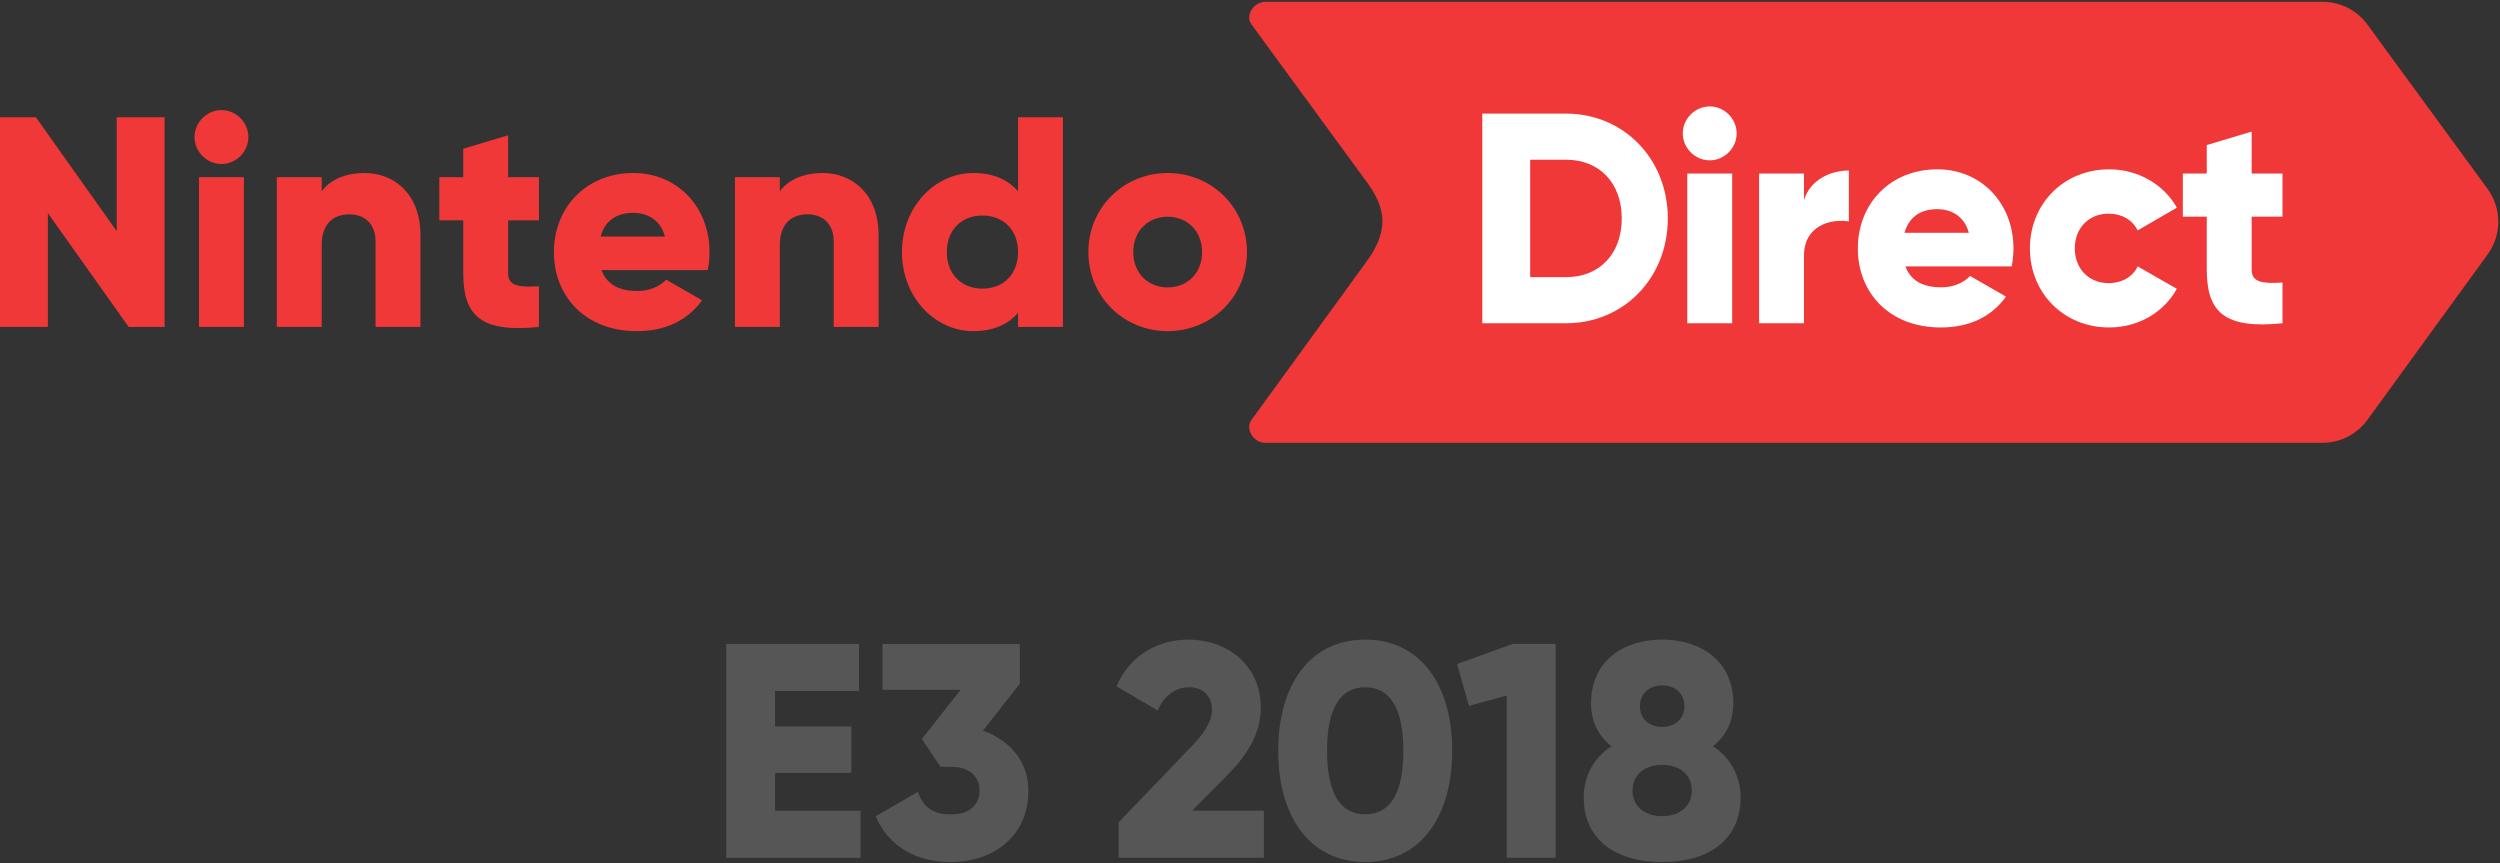 <?xml version="1.0" encoding="UTF-8"?>
<svg width="530px" height="183px" viewBox="0 0 530 183" version="1.1" xmlns="http://www.w3.org/2000/svg" xmlns:xlink="http://www.w3.org/1999/xlink">
    <rect x="0" y="0" width="530" height="183" fill="#333333" stroke="none"/>
    <!-- Generator: Sketch 50.2 (55047) - http://www.bohemiancoding.com/sketch -->
    <title>direct logo</title>
    <desc>Created with Sketch.</desc>
    <defs></defs>
    <g id="Page-1" stroke="none" stroke-width="1" fill="none" fill-rule="evenodd">
        <g id="PUNCH_Teaser_6-5_Update" transform="translate(-105, -766)">
            <g id="Nintendo-DIRECT-E3" transform="translate(0, 597)">
                <g id="direct-logo" transform="translate(105, 169)">
                    <g>
                        <g id="Group-12" transform="translate(153.749, 135.502)" fill="#565656">
                            <polygon id="Fill-1" points="28.679 36.381 28.679 46.356 0.207 46.356 0.207 1.019 28.356 1.019 28.356 10.993 10.561 10.993 10.561 18.506 26.738 18.506 26.738 28.351 10.561 28.351 10.561 36.381"></polygon>
                            <path d="M64.269,32.107 C64.269,42.081 56.504,47.262 47.768,47.262 C40.909,47.262 34.697,44.218 31.915,37.548 L40.844,32.366 C41.88,35.345 43.821,37.158 47.768,37.158 C52.039,37.158 53.916,34.892 53.916,32.107 C53.916,29.322 52.039,27.055 47.768,27.055 L45.633,27.055 L41.686,21.161 L49.904,10.734 L33.338,10.734 L33.338,1.019 L62.457,1.019 L62.457,9.438 L54.627,19.413 C60.192,21.355 64.269,25.825 64.269,32.107" id="Fill-2"></path>
                            <path d="M83.388,38.822 L98.594,23.019 C101.247,20.299 103.189,17.644 103.189,14.988 C103.189,12.139 101.377,10.195 98.336,10.195 C95.165,10.195 92.9,12.268 91.671,15.118 L82.935,10.001 C85.847,3.266 91.929,0.092 98.206,0.092 C106.295,0.092 113.542,5.403 113.542,14.535 C113.542,19.975 110.63,24.638 106.489,28.783 L98.983,36.361 L114.189,36.361 L114.189,46.335 L83.388,46.335 L83.388,38.822 Z" id="Fill-4"></path>
                            <path d="M143.761,23.667 C143.761,14.923 141.108,10.195 135.672,10.195 C130.236,10.195 127.583,14.923 127.583,23.667 C127.583,32.411 130.236,37.138 135.672,37.138 C141.108,37.138 143.761,32.411 143.761,23.667 M117.23,23.667 C117.23,9.677 123.959,0.092 135.672,0.092 C147.384,0.092 154.114,9.677 154.114,23.667 C154.114,37.657 147.384,47.242 135.672,47.242 C123.959,47.242 117.23,37.657 117.23,23.667" id="Fill-6"></path>
                            <polygon id="Fill-8" points="176.049 0.999 176.049 46.335 165.696 46.335 165.696 11.944 157.672 14.146 155.148 5.273 166.99 0.999"></polygon>
                            <path d="M193.909,14.211 C193.909,16.737 195.721,18.615 198.633,18.615 C201.545,18.615 203.356,16.737 203.356,14.211 C203.356,11.685 201.545,9.807 198.633,9.807 C195.721,9.807 193.909,11.685 193.909,14.211 M204.909,32.087 C204.909,28.654 202.256,26.646 198.633,26.646 C195.009,26.646 192.356,28.654 192.356,32.087 C192.356,35.519 195.009,37.527 198.633,37.527 C202.256,37.527 204.909,35.519 204.909,32.087 M215.263,33.576 C215.263,41.867 209.31,47.242 198.633,47.242 C187.956,47.242 182.002,41.867 182.002,33.576 C182.002,29.107 184.073,25.156 187.891,22.695 C185.238,20.623 183.556,17.644 183.556,13.563 C183.556,4.755 190.285,0.092 198.633,0.092 C206.98,0.092 213.71,4.755 213.71,13.563 C213.71,17.644 212.028,20.623 209.374,22.695 C213.192,25.156 215.263,29.107 215.263,33.576" id="Fill-10"></path>
                        </g>
                        <g id="Group-29" transform="translate(0, 0.143)">
                            <polygon id="Fill-13" fill="#EF3837" points="24.742 24.722 24.742 48.852 7.613 24.722 0 24.722 0 69.171 10.151 69.171 10.151 45.042 27.28 69.171 34.893 69.171 34.893 24.722"></polygon>
                            <path d="M42.188,69.171 L51.705,69.171 L51.705,37.422 L42.188,37.422 L42.188,69.171 Z M41.237,28.913 C41.237,25.802 43.838,23.198 46.947,23.198 C50.055,23.198 52.657,25.802 52.657,28.913 C52.657,32.025 50.055,34.628 46.947,34.628 C43.838,34.628 41.237,32.025 41.237,28.913 Z" id="Fill-14" fill="#EF3837"></path>
                            <path d="M89.135,49.677 L89.135,69.171 L79.619,69.171 L79.619,51.074 C79.619,47.137 77.145,45.296 74.1,45.296 C70.61,45.296 68.199,47.328 68.199,51.836 L68.199,69.171 L58.683,69.171 L58.683,37.422 L68.199,37.422 L68.199,40.406 C69.913,38.057 73.085,36.533 77.272,36.533 C83.679,36.533 89.135,41.105 89.135,49.677" id="Fill-16" fill="#EF3837"></path>
                            <path d="M107.723,46.566 L107.723,57.805 C107.723,60.535 110.07,60.79 114.258,60.535 L114.258,69.171 C101.823,70.441 98.207,66.695 98.207,57.805 L98.207,46.566 L93.132,46.566 L93.132,37.422 L98.207,37.422 L98.207,31.39 L107.723,28.532 L107.723,37.422 L114.258,37.422 L114.258,46.566 L107.723,46.566 Z" id="Fill-17" fill="#EF3837"></path>
                            <path d="M140.966,49.995 C139.951,46.312 137.097,44.979 134.242,44.979 C130.625,44.979 128.215,46.756 127.326,49.995 L140.966,49.995 Z M135.13,61.551 C137.731,61.551 139.951,60.535 141.22,59.139 L148.833,63.52 C145.725,67.837 141.03,70.06 135.003,70.06 C124.154,70.06 117.429,62.758 117.429,53.297 C117.429,43.836 124.281,36.533 134.305,36.533 C143.568,36.533 150.419,43.708 150.419,53.297 C150.419,54.63 150.293,55.9 150.039,57.106 L127.517,57.106 C128.722,60.409 131.641,61.551 135.13,61.551 Z" id="Fill-18" fill="#EF3837"></path>
                            <path d="M186.263,49.677 L186.263,69.171 L176.747,69.171 L176.747,51.074 C176.747,47.137 174.273,45.296 171.227,45.296 C167.738,45.296 165.327,47.328 165.327,51.836 L165.327,69.171 L155.811,69.171 L155.811,37.422 L165.327,37.422 L165.327,40.406 C167.04,38.057 170.212,36.533 174.399,36.533 C180.807,36.533 186.263,41.105 186.263,49.677" id="Fill-19" fill="#EF3837"></path>
                            <path d="M215.826,53.297 C215.826,48.534 212.654,45.55 208.277,45.55 C203.899,45.55 200.727,48.534 200.727,53.297 C200.727,58.059 203.899,61.044 208.277,61.044 C212.654,61.044 215.826,58.059 215.826,53.297 Z M225.342,24.722 L225.342,69.171 L215.826,69.171 L215.826,66.187 C213.733,68.599 210.624,70.06 206.374,70.06 C198.063,70.06 191.211,62.758 191.211,53.297 C191.211,43.835 198.063,36.533 206.374,36.533 C210.624,36.533 213.733,37.993 215.826,40.407 L215.826,24.722 L225.342,24.722 Z" id="Fill-20" fill="#EF3837"></path>
                            <path d="M254.842,53.297 C254.842,48.788 251.67,45.804 247.546,45.804 C243.423,45.804 240.251,48.788 240.251,53.297 C240.251,57.805 243.423,60.789 247.546,60.789 C251.67,60.789 254.842,57.805 254.842,53.297 M230.734,53.297 C230.734,43.835 238.22,36.533 247.546,36.533 C256.872,36.533 264.358,43.835 264.358,53.297 C264.358,62.758 256.872,70.06 247.546,70.06 C238.22,70.06 230.734,62.758 230.734,53.297" id="Fill-21" fill="#EF3837"></path>
                            <path d="M527.365,39.891 L501.89,5.06 C499.672,2.028 496.143,0.236 492.387,0.236 L268.26,0.236 C265.831,0.236 263.89,3.085 265.325,5.048 L289.92,38.677 C291.711,41.124 293.071,43.793 293.071,46.826 C293.071,49.844 291.541,52.783 289.767,55.223 C289.767,55.223 266.75,86.9 265.323,88.864 C263.896,90.828 265.765,93.731 268.191,93.731 L492.365,93.731 C496.132,93.731 499.672,91.927 501.889,88.877 L527.386,53.787 C528.85,51.772 529.639,49.345 529.639,46.854 C529.639,44.35 528.842,41.911 527.365,39.891" id="Fill-22" fill="#EF3837"></path>
                            <path d="M343.81,46.167 C343.81,38.547 338.988,33.721 332.009,33.721 L324.396,33.721 L324.396,58.612 L332.009,58.612 C338.988,58.612 343.81,53.787 343.81,46.167 M353.58,46.167 C353.58,58.74 344.254,68.391 332.009,68.391 L314.246,68.391 L314.246,23.943 L332.009,23.943 C344.254,23.943 353.58,33.594 353.58,46.167" id="Fill-23" fill="#FFFFFF"></path>
                            <path d="M357.703,68.391 L367.219,68.391 L367.219,36.642 L357.703,36.642 L357.703,68.391 Z M356.751,28.133 C356.751,25.022 359.352,22.419 362.461,22.419 C365.569,22.419 368.171,25.022 368.171,28.133 C368.171,31.245 365.569,33.848 362.461,33.848 C359.352,33.848 356.751,31.245 356.751,28.133 Z" id="Fill-24" fill="#FFFFFF"></path>
                            <path d="M391.961,36.007 L391.961,46.802 C388.027,46.167 382.445,47.754 382.445,54.041 L382.445,68.391 L372.928,68.391 L372.928,36.642 L382.445,36.642 L382.445,42.293 C383.713,38.039 387.964,36.007 391.961,36.007" id="Fill-25" fill="#FFFFFF"></path>
                            <path d="M417.4,49.215 C416.385,45.532 413.531,44.199 410.676,44.199 C407.06,44.199 404.649,45.977 403.761,49.215 L417.4,49.215 Z M411.564,60.772 C414.165,60.772 416.385,59.756 417.654,58.359 L425.267,62.74 C422.159,67.058 417.464,69.28 411.437,69.28 C400.588,69.28 393.863,61.978 393.863,52.517 C393.863,43.055 400.715,35.753 410.739,35.753 C420.002,35.753 426.853,42.929 426.853,52.517 C426.853,53.85 426.726,55.12 426.473,56.327 L403.951,56.327 C405.156,59.629 408.075,60.772 411.564,60.772 Z" id="Fill-26" fill="#FFFFFF"></path>
                            <path d="M430.342,52.517 C430.342,43.055 437.512,35.753 447.154,35.753 C453.309,35.753 458.764,38.992 461.492,43.881 L453.182,48.707 C452.103,46.484 449.819,45.151 447.027,45.151 C442.904,45.151 439.858,48.135 439.858,52.517 C439.858,56.898 442.904,59.882 447.027,59.882 C449.819,59.882 452.166,58.549 453.182,56.326 L461.492,61.089 C458.764,66.042 453.372,69.28 447.154,69.28 C437.512,69.28 430.342,61.978 430.342,52.517" id="Fill-27" fill="#FFFFFF"></path>
                            <path d="M477.353,45.786 L477.353,57.025 C477.353,59.756 479.7,60.01 483.887,59.756 L483.887,68.391 C471.453,69.661 467.837,65.915 467.837,57.025 L467.837,45.786 L462.761,45.786 L462.761,36.642 L467.837,36.642 L467.837,30.61 L477.353,27.752 L477.353,36.642 L483.887,36.642 L483.887,45.786 L477.353,45.786 Z" id="Fill-28" fill="#FFFFFF"></path>
                        </g>
                    </g>
                </g>
            </g>
        </g>
    </g>
</svg>